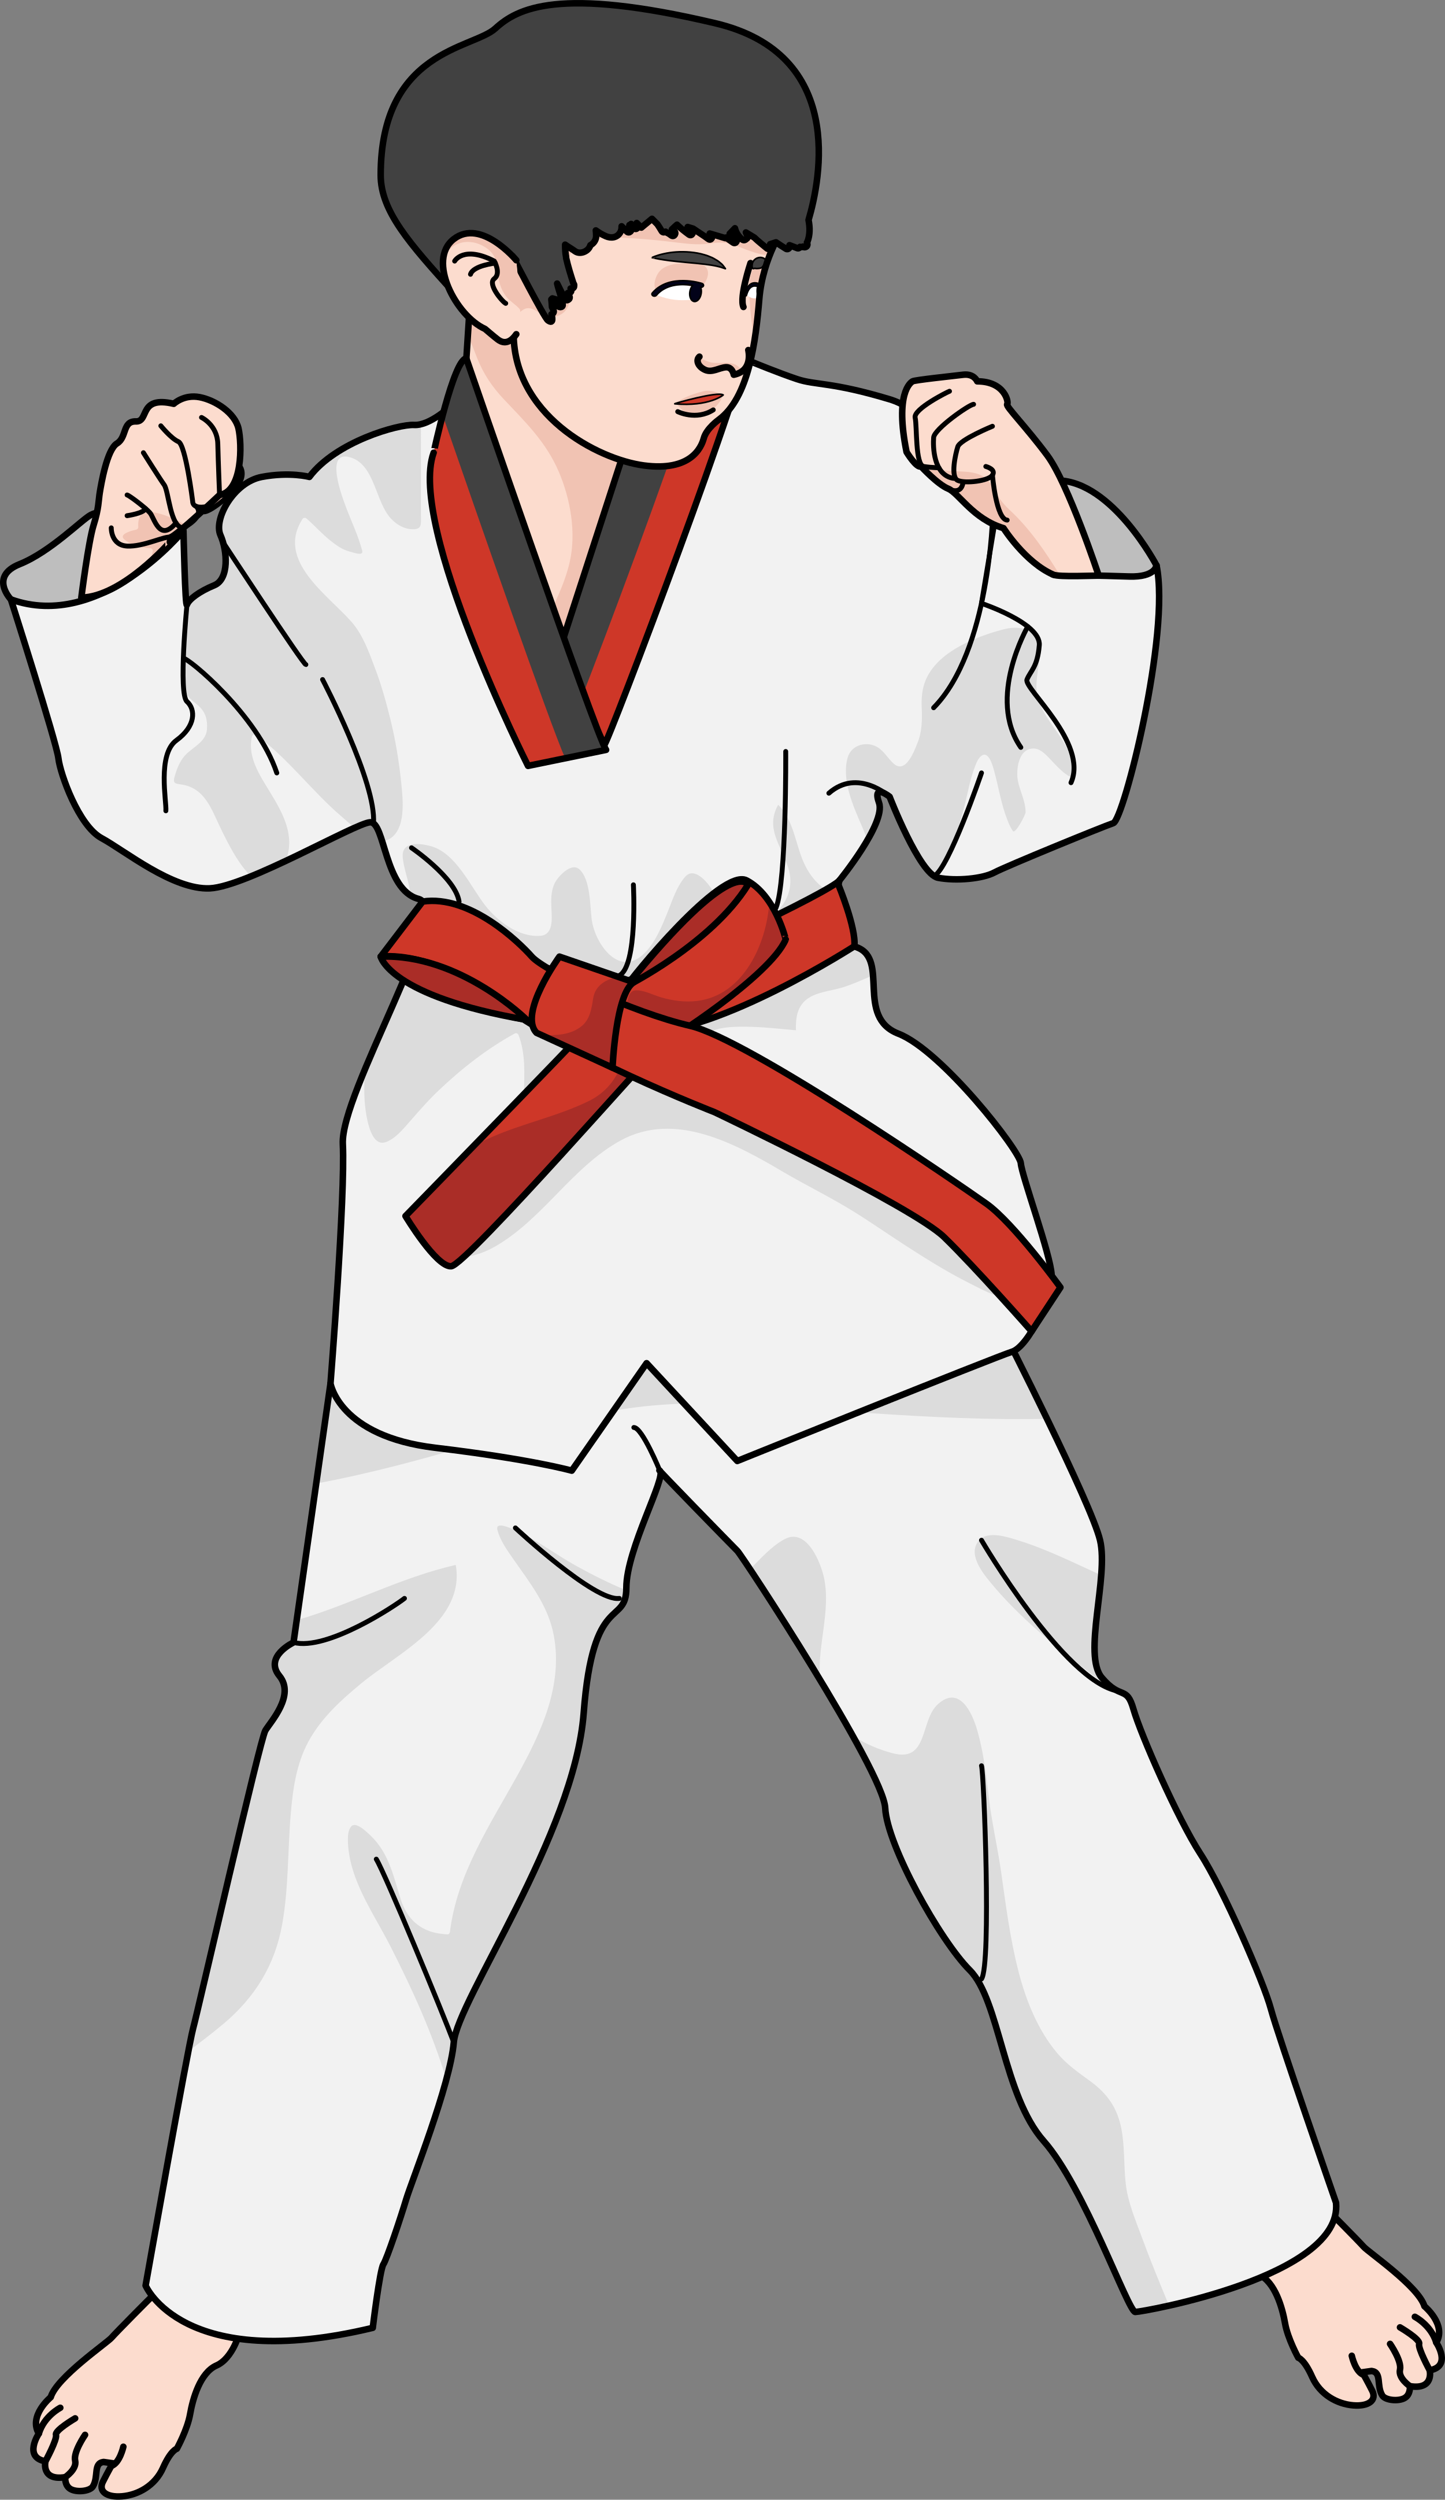 <?xml version="1.0" encoding="utf-8"?>
<!-- Generator: Adobe Illustrator 16.0.0, SVG Export Plug-In . SVG Version: 6.00 Build 0)  -->
<!DOCTYPE svg PUBLIC "-//W3C//DTD SVG 1.1//EN" "http://www.w3.org/Graphics/SVG/1.1/DTD/svg11.dtd">
<svg version="1.1" id="Layer_1" xmlns="http://www.w3.org/2000/svg" xmlns:xlink="http://www.w3.org/1999/xlink" x="0px" y="0px"
	 width="221.685px" height="383.298px" viewBox="0 0 221.685 383.298" enable-background="new 0 0 221.685 383.298"
	 xml:space="preserve">
<rect x="0" y="0" width="221.685" height="383.298" fill="#808080" stroke="none"/>
<g>
	<g>
		<path fill="#FCDCCE" stroke="#000000" stroke-linecap="round" stroke-linejoin="round" stroke-miterlimit="10" d="M23.375,352.082
			c-0.161,0.105-5.564,5.566-6.273,6.377c-0.709,0.811-8.409,6.078-9.321,9.117c0,0-3.445,2.836-1.824,5.572
			c0,0-2.432,3.646,1.013,4.256c0,0-0.709,3.039,3.039,2.432c0,0-0.133,1.277,0.811,1.822c0.945,0.545,2.967,0.355,3.431-0.404
			c0.926-1.52,0.014-3.547,1.635-3.748l1.418,0.201c0,0-0.81,1.418-1.52,2.838c-0.709,1.418,0.507,2.432,2.938,2.229
			c2.432-0.203,5.066-1.621,6.281-4.357c1.216-2.734,2.128-2.938,2.128-2.938s1.621-2.938,2.026-5.268
			c0.405-2.33,1.52-6.383,4.053-7.498c2.533-1.113,3.546-5.064,3.546-5.064S26.911,349.759,23.375,352.082z"/>
		<path fill="#FCDCCE" stroke="#000000" stroke-linecap="round" stroke-linejoin="round" stroke-miterlimit="10" d="M18.925,375.173
			c0,0-0.554,2.529-1.847,2.938"/>
		<path fill="#FCDCCE" stroke="#000000" stroke-linecap="round" stroke-linejoin="round" stroke-miterlimit="10" d="M13.049,373.351
			c0,0-1.824,2.633-1.52,3.951c0.304,1.316-1.52,2.533-1.52,2.533"/>
		<path fill="#FCDCCE" stroke="#000000" stroke-linecap="round" stroke-linejoin="round" stroke-miterlimit="10" d="M11.529,370.818
			c0,0-3.141,1.824-2.938,2.533s-1.621,4.053-1.621,4.053"/>
		<path fill="#FCDCCE" stroke="#000000" stroke-linecap="round" stroke-linejoin="round" stroke-miterlimit="10" d="M9.25,369.197
			c0,0-2.478,1.262-3.292,3.951"/>
	</g>
	<g>
		<path fill="#FCDCCE" stroke="#000000" stroke-linecap="round" stroke-linejoin="round" stroke-miterlimit="10" d="M202.935,338.13
			c0.16,0.105,5.563,5.566,6.273,6.377c0.709,0.811,8.408,6.078,9.32,9.117c0,0,3.443,2.838,1.822,5.572
			c0,0,2.432,3.648-1.012,4.256c0,0,0.709,3.039-3.039,2.432c0,0,0.133,1.279-0.811,1.822c-0.945,0.545-2.967,0.355-3.43-0.404
			c-0.928-1.52-0.016-3.547-1.637-3.748l-1.418,0.201c0,0,0.811,1.42,1.52,2.838s-0.506,2.432-2.938,2.229s-5.066-1.621-6.281-4.357
			c-1.217-2.734-2.129-2.938-2.129-2.938s-1.621-2.938-2.025-5.268c-0.406-2.33-1.52-6.383-4.053-7.498
			c-2.533-1.113-3.547-5.064-3.547-5.064S199.397,335.808,202.935,338.13z"/>
		<path fill="#FCDCCE" stroke="#000000" stroke-linecap="round" stroke-linejoin="round" stroke-miterlimit="10" d="
			M207.384,361.224c0,0,0.555,2.527,1.848,2.936"/>
		<path fill="#FCDCCE" stroke="#000000" stroke-linecap="round" stroke-linejoin="round" stroke-miterlimit="10" d="M213.259,359.4
			c0,0,1.824,2.635,1.521,3.951c-0.305,1.316,1.52,2.533,1.52,2.533"/>
		<path fill="#FCDCCE" stroke="#000000" stroke-linecap="round" stroke-linejoin="round" stroke-miterlimit="10" d="M214.78,356.867
			c0,0,3.141,1.824,2.938,2.533s1.621,4.053,1.621,4.053"/>
		<path fill="#FCDCCE" stroke="#000000" stroke-linecap="round" stroke-linejoin="round" stroke-miterlimit="10" d="M217.06,355.246
			c0,0,2.477,1.262,3.291,3.951"/>
	</g>
	<path fill="#F2F2F2" d="M50.704,212.13l-5.673,39.713c0,0-4.592,2.162-2.161,5.135c2.431,2.971-1.352,7.023-2.163,8.373
		c-0.811,1.352-10.266,42.688-11.076,45.66c-0.811,2.971-7.294,39.443-7.294,39.443s5.673,13.508,34.851,6.484
		c0,0,1.082-8.916,1.621-9.727c0.54-0.811,2.702-7.295,3.513-9.996s6.754-17.561,7.294-24.045
		c0.54-6.484,18.523-31.879,19.933-50.521c1.409-18.641,6.542-13.238,6.542-19.182s6.214-17.02,5.134-17.965
		c-1.081-0.945,11.077,11.48,11.887,12.291s22.423,33.771,22.693,39.445c0.271,5.674,8.375,20.264,12.969,24.855
		c4.592,4.592,5.133,19.182,11.346,26.205c6.213,7.025,12.969,26.207,14.049,26.207s31.881-5.404,30.799-16.75
		c0,0-8.914-25.666-9.996-29.719c-1.08-4.053-7.295-18.371-10.807-23.775c-3.512-5.402-9.186-18.371-10.266-22.152
		c-1.082-3.783-1.893-1.352-4.863-4.863s1.08-15.4-0.271-21.074c-1.35-5.672-14.857-32.148-14.857-32.148
		S82.583,191.597,50.704,212.13z"/>
	<path fill="#DCDCDC" d="M61.083,224.666c11.779-3.031,23.427-7.039,35.502-8.744c12.26-1.73,24.993-0.037,37.274,0.785
		c8.92,0.596,17.846,1.035,26.768,0.848c-3.471-7.16-6.721-13.529-6.721-13.529s-71.324-12.428-103.204,8.105l-2.192,15.348
		C52.725,226.693,56.915,225.738,61.083,224.666z"/>
	<path fill="#DCDCDC" d="M34.338,310.277c4.779-4.033,7.827-8.957,8.945-15.16c1.01-5.611,0.847-11.328,1.322-16.992
		c0.317-3.764,0.864-7.646,2.68-11.02c1.97-3.656,4.989-6.377,8.152-8.994c5.552-4.596,15.974-9.479,14.486-18.15
		c-8.414,1.902-16.187,6.1-24.405,8.473l-0.487,3.41c0,0-4.592,2.162-2.161,5.135c2.431,2.971-1.352,7.023-2.163,8.373
		c-0.811,1.352-10.266,42.688-11.076,45.66c-0.126,0.461-0.389,1.73-0.743,3.545C30.71,313.16,32.553,311.781,34.338,310.277z"/>
	<path fill="#DCDCDC" d="M88.464,240.144c-3.222-1.775-6.15-4.074-9.539-5.561c-0.49-0.215-2.969-1.393-2.616-0.002
		c0.415,1.633,1.509,3.146,2.46,4.508c2.58,3.697,5.354,7.16,6.197,11.717c1.43,7.732-2.02,15.004-5.687,21.598
		c-4.18,7.52-9.19,15.068-10.247,23.801c-0.024,0.203-0.166,0.424-0.405,0.404c-0.38-0.023-0.758-0.063-1.134-0.119
		c-3.064-0.396-5.091-2.336-6.003-5.221c-1.244-3.934-1.88-7.49-5.216-10.346c-0.445-0.381-1.796-1.613-2.417-0.838
		c-0.407,0.508-0.483,1.27-0.485,1.895c-0.008,1.719,0.333,3.441,0.864,5.074c1.309,4.025,3.777,7.67,5.689,11.432
		c3.318,6.525,6.429,13.32,8.549,20.377c0.586-2.182,1.014-4.168,1.141-5.691c0.54-6.484,18.523-31.879,19.933-50.521
		c1.376-18.211,6.305-13.48,6.532-18.793C93.464,242.767,90.919,241.496,88.464,240.144z"/>
	<path fill="#DCDCDC" d="M175.146,342.972c-0.953-2.598-2.115-5.299-2.434-8.066c-0.32-2.777-0.145-5.631-0.656-8.383
		c-0.621-3.338-2.188-5.518-4.9-7.484c-1.777-1.285-3.531-2.529-4.957-4.219c-2.973-3.518-4.781-8.039-5.926-12.451
		c-1.297-4.992-1.943-10.104-2.666-15.201c-0.547-3.848-1.441-7.641-1.898-11.494c-0.418-3.523-0.824-7.119-1.836-10.531
		c-0.773-2.604-2.711-6.758-5.971-3.846c-2.781,2.484-1.426,8.967-6.904,7.547c-2.042-0.529-4.294-1.438-6.203-2.73
		c2.858,5.123,4.93,9.396,5.012,11.127c0.271,5.674,8.375,20.264,12.969,24.855c4.592,4.592,5.133,19.182,11.346,26.205
		c6.213,7.025,12.969,26.207,14.049,26.207c0.264,0,2.289-0.322,5.186-0.969C177.899,350.035,176.452,346.531,175.146,342.972z"/>
	<path fill="#DCDCDC" d="M126.463,242.148c-0.472-2.438-2.671-7.959-6.073-6.152c-2.068,1.098-3.641,2.969-5.332,4.611
		c2.422,3.641,6.714,10.297,10.77,17.004c-0.127-1.387-0.084-2.805,0.055-4.213C126.245,249.726,127.177,245.832,126.463,242.148z"
		/>
	<path fill="#DCDCDC" d="M156.241,236.203c-1.576-0.488-4.617-1.545-5.992-0.057c-1.836,1.988,0.297,4.775,1.607,6.379
		c4.627,5.66,10.58,10.346,16.354,14.781c1.766,1.357,3.559,2.654,5.383,3.889c-0.951-2.439-1.871-0.773-4.557-3.947
		c-2.207-2.609-0.541-9.836-0.09-15.707C164.755,239.64,160.626,237.562,156.241,236.203z"/>
	
		<path fill="none" stroke="#000000" stroke-width="0.75" stroke-linecap="round" stroke-linejoin="round" stroke-miterlimit="10" d="
		M150.575,270.755c0.359,0.811,1.531,30.529,0,32.689"/>
	
		<path fill="none" stroke="#000000" stroke-width="0.75" stroke-linecap="round" stroke-linejoin="round" stroke-miterlimit="10" d="
		M57.728,285.074c1.352,2.162,10.267,23.775,11.888,28.098"/>
	
		<path fill="none" stroke="#000000" stroke-width="0.75" stroke-linecap="round" stroke-linejoin="round" stroke-miterlimit="10" d="
		M97.242,218.884c1.281,0,3.983,6.619,3.983,6.619"/>
	
		<path fill="none" stroke="#000000" stroke-width="0.75" stroke-linecap="round" stroke-linejoin="round" stroke-miterlimit="10" d="
		M150.575,236.173c0,0,12.678,21.688,20.973,23.137"/>
	<path fill="none" stroke="#000000" stroke-linecap="round" stroke-linejoin="round" stroke-miterlimit="10" d="M50.704,212.13
		l-5.673,39.713c0,0-4.592,2.162-2.161,5.135c2.431,2.971-1.352,7.023-2.163,8.373c-0.811,1.352-10.266,42.688-11.076,45.66
		c-0.811,2.971-7.294,39.443-7.294,39.443s5.673,13.508,34.851,6.484c0,0,1.082-8.916,1.621-9.727
		c0.54-0.811,2.702-7.295,3.513-9.996s6.754-17.561,7.294-24.045c0.54-6.484,18.523-31.879,19.933-50.521
		c1.409-18.641,6.542-13.238,6.542-19.182s6.214-17.02,5.134-17.965c-1.081-0.945,11.077,11.48,11.887,12.291
		s22.423,33.771,22.693,39.445c0.271,5.674,8.375,20.264,12.969,24.855c4.592,4.592,5.133,19.182,11.346,26.205
		c6.213,7.025,12.969,26.207,14.049,26.207s31.881-5.404,30.799-16.75c0,0-8.914-25.666-9.996-29.719
		c-1.08-4.053-7.295-18.371-10.807-23.775c-3.512-5.402-9.186-18.371-10.266-22.152c-1.082-3.783-1.893-1.352-4.863-4.863
		s1.08-15.4-0.271-21.074c-1.35-5.672-14.857-32.148-14.857-32.148S82.583,191.597,50.704,212.13z"/>
	<path fill="#F1C3B3" d="M31.26,78.477c-1.347-0.204-1.903-0.572-1.654-2.051s6.552-5.391,7.191-4.908
		c0.256,0.192,0.749,1.365-0.165,2.696C35.25,76.227,32.072,78.6,31.26,78.477z"/>
	
		<path fill="none" stroke="#000000" stroke-width="0.75" stroke-linecap="round" stroke-linejoin="round" stroke-miterlimit="10" d="
		M31.26,78.477c-1.347-0.204-1.903-0.572-1.654-2.051s6.552-5.391,7.191-4.908c0.256,0.192,0.749,1.365-0.165,2.696
		C35.25,76.227,32.072,78.6,31.26,78.477z"/>
	
		<path fill="none" stroke="#000000" stroke-width="0.75" stroke-linecap="round" stroke-linejoin="round" stroke-miterlimit="10" d="
		M62.051,245.089c-1.351,1.08-11.887,8.105-17.021,6.754"/>
	
		<path fill="none" stroke="#000000" stroke-width="0.75" stroke-linecap="round" stroke-linejoin="round" stroke-miterlimit="10" d="
		M79.071,234.283c0,0,12.157,11.346,15.939,10.807"/>
	<path fill="#BEBEBE" d="M177.429,86.701c0,0-6.771-12.896-15.146-13.032c-8.375-0.135-10.027,6.079-10.027,6.079l8.945,11.617
		h14.725L177.429,86.701z"/>
	<path fill="none" stroke="#000000" stroke-linecap="round" stroke-linejoin="round" stroke-miterlimit="10" d="M177.429,86.701
		c0,0-6.771-12.896-15.146-13.032c-8.375-0.135-10.027,6.079-10.027,6.079l8.945,11.617h14.725L177.429,86.701z"/>
	<path fill="#BEBEBE" d="M1.668,91.906c0,0-3.377-3.512,1.351-5.403c4.729-1.891,9.591-6.889,10.941-7.564
		c1.352-0.676,6.35-1.756,9.726,0C27.065,80.694,27,82.645,27,82.645L16.797,93.797l-9.726,1.621L1.668,91.906z"/>
	<path fill="none" stroke="#000000" stroke-linecap="round" stroke-linejoin="round" stroke-miterlimit="10" d="M1.668,91.906
		c0,0-3.377-3.512,1.351-5.403c4.729-1.891,9.591-6.889,10.941-7.564c1.352-0.676,6.35-1.756,9.726,0
		C27.065,80.694,27,82.645,27,82.645L16.797,93.797l-9.726,1.621L1.668,91.906z"/>
	<path fill="#F2F2F2" d="M69.203,62.205c0,0-3.234,3.089-5.666,2.954c-2.432-0.135-12.023,2.567-16.075,7.97
		c0,0-2.972-0.811-7.295,0c-4.323,0.811-7.43,6.484-6.349,8.916c1.081,2.432,1.352,6.754-0.945,7.7
		c-2.297,0.945-3.917,2.161-4.187,2.972c-0.271,0.811-0.541-11.347-0.541-11.347S15.447,96.904,1.668,91.906
		c0,0,7.024,22.001,7.294,24.374c0.271,2.373,3.107,10.343,6.619,12.234c3.513,1.891,10.942,7.97,16.615,7.7
		c5.673-0.271,22.286-9.996,24.584-10.131s2.163,10.401,7.431,11.752c5.268,1.351-12.022,29.805-11.617,37.597
		c0.405,7.792-1.891,36.7-1.891,36.7s1.314,8.104,16.057,9.859c14.742,1.758,20.956,3.514,20.956,3.514l11.482-16.48l13.914,14.994
		c0,0,39.58-15.941,42.145-16.75c2.566-0.811,6.215-8.646,6.08-11.754c-0.137-3.105-4.594-15.263-4.729-17.154
		c-0.135-1.892-12.158-17.291-18.775-19.857c-6.619-2.567-1.352-11.347-6.351-13.238c-4.997-1.892-2.701-10.267-2.701-10.267
		s7.159-8.78,6.079-11.887s1.621-0.945,1.621-0.945s4.592,11.887,7.43,12.427c2.836,0.541,6.889,0.135,8.645-0.811
		s16.615-7.024,18.236-7.564s8.799-29.112,6.637-39.516c0,0-0.152,1.828-4.205,1.693s-11.211-0.271-11.617-0.271
		c-0.404,0-8.916-8.375-8.916-8.375s-7.295-15.845-16.209-18.526c-8.916-2.682-11.348-2.142-14.184-3.087
		c-2.838-0.945-6.764-2.566-6.764-2.566S76.085,54.523,69.203,62.205z"/>
	<path fill="#DCDCDC" d="M27.879,101.867c0.029,1.452,0.02,3.535,0.913,4.786c0.468,0.655,1.094,1.05,1.676,1.584
		c1.088,0.999,1.381,2.128,1.284,3.579c-0.122,1.811-1.93,2.643-3.084,3.725c-0.982,0.92-1.49,2.189-1.862,3.469
		c-0.29,0.994-0.082,1.14,0.843,1.253c2.549,0.311,3.866,1.933,4.951,4.086c0.884,1.753,3.29,7.627,5.931,10.015
		c1.685-0.685,3.496-1.5,5.306-2.352c1.433-3.755-0.247-7.014-2.402-10.537c-1.55-2.535-3.528-5.434-2.778-8.551
		c0.058-0.238,0.385-0.395,0.595-0.242c4.866,3.511,8.564,8.604,13.127,12.499c0.491,0.418,1.215,1.084,2.042,1.741
		c1.127-0.5,1.962-0.816,2.36-0.84c0.794-0.047,1.297,1.179,1.833,2.859c0.373-0.002,0.731-0.073,1.059-0.255
		c2.66-1.471,2.146-6.029,1.892-8.547c-0.332-3.292-0.878-6.622-1.671-9.834c-0.642-2.602-1.359-5.195-2.307-7.704
		c-0.928-2.459-1.885-5.229-3.646-7.234c-3.677-4.188-11.63-9.395-7.543-15.77c0.148-0.231,0.435-0.256,0.636-0.082
		c1.252,1.08,2.348,2.341,3.643,3.372c0.852,0.678,1.835,1.404,2.915,1.672c0.647,0.161,2.21,0.784,1.97-0.133
		c-0.587-2.233-1.605-4.354-2.423-6.508c-0.494-1.303-3.624-9.27,0.792-7.729c3.599,1.255,3.673,6.785,6.039,9.317
		c0.896,0.959,2.04,1.641,3.392,1.648c1.388,0.006,1.217-0.802,1.217-1.991V65.044c-0.354,0.087-0.705,0.134-1.04,0.115
		c-2.432-0.135-12.023,2.567-16.075,7.97c0,0-2.972-0.811-7.295,0c-4.323,0.811-7.43,6.484-6.349,8.916
		c1.081,2.432,1.352,6.754-0.945,7.7c-2.111,0.87-3.638,1.963-4.082,2.764C28.517,95.618,27.817,98.72,27.879,101.867z"/>
	<path fill="#F2F2F2" d="M44.992,131.462c3.257-1.557,6.404-3.15,8.667-4.196c-0.073-0.057-0.145-0.114-0.214-0.167
		c-2.895-2.268-5.498-4.89-8.08-7.5c-1.941-1.961-3.835-4.144-6.034-5.843c-0.32,2.791,1.679,5.454,3.055,7.723
		c1.701,2.804,3.86,6.398,2.668,9.811C45.036,131.344,45.014,131.405,44.992,131.462z"/>
	<path fill="#DCDCDC" d="M62.753,135.851c0.104,0.507,0.152,0.966,0.173,1.407c0.39,0.254,0.813,0.455,1.285,0.576
		c3.688,0.946-3.672,15.164-8.286,26.287c-0.03,1.2-0.054,2.4-0.034,3.601c0.028,1.768,0.566,8.438,3.331,7.393
		c1.406-0.532,2.508-1.845,3.471-2.947c1.483-1.697,2.943-3.387,4.581-4.942c3.543-3.367,7.396-6.39,11.687-8.75
		c0.245-0.135,0.501-0.004,0.595,0.242c1.102,2.886,0.882,5.914,0.833,8.941c1.271-0.217,2.386-0.303,3.353-1.42
		c0.193-0.224,0.62-0.111,0.677,0.179c0.865,4.365-3.34,8.655-5.875,11.697c-3.478,4.174-8.466,9.045-9.059,14.758
		c2.353,0.037,4.6-0.643,6.636-1.834c7.272-4.254,11.736-12.154,19.123-16.177c8.317-4.531,17.527,0.486,24.803,4.771
		c3.575,2.105,7.366,3.942,10.882,6.12c2.586,1.602,5.084,3.344,7.637,4.998c3.234,2.094,6.512,4.168,9.957,5.904
		c2.354,1.186,5.965,3.26,8.748,2.592c3.859-0.928-0.551-4.42-2.006-5.49c-2.561-1.883-5.305-3.494-8.074-5.043
		c-4.385-2.453-8.254-5.838-12.529-8.5c-4.979-3.102-9.741-6.505-14.752-9.545c-3.369-2.044-8.541-2.686-11.026-5.963
		c-1.083-1.429-2.872-4.153-1.035-5.766c1.705-1.498,4.449-1.527,6.589-1.508c2.569,0.023,5.114,0.316,7.669,0.545
		c-0.049-1.749,0.141-3.544,1.604-4.704c1.477-1.169,3.682-1.31,5.426-1.828c1.605-0.478,3.194-1.226,4.801-1.894
		c-0.16-1.931-0.6-3.584-2.456-4.286c-3.24-1.227-3.413-5.177-3.136-7.805c-2.288-1.198-3.901-2.674-5.021-5.162
		c-1.333-2.966-1.55-6.538-3.943-8.895c-1.996,3.594,0.382,6.088,1.522,9.576c0.839,2.567,0.15,4.95-1.758,6.872
		c-1.841,1.853-4.904,3.77-7.565,2.465c-0.914-0.447-1.728-0.961-1.917-2.022c-0.169-0.948,0.387-1.906,0.079-2.857
		c-0.419-1.294-2.994-4.822-4.592-3.032c-1.292,1.448-1.939,3.48-2.646,5.246c-0.918,2.296-2.04,5.117-3.94,6.792
		c-3.771,3.325-7.306-1.866-7.786-5.432c-0.282-2.097-0.168-6.169-1.897-7.717c-1.247-1.115-3.307,1.121-3.802,2.169
		c-0.585,1.237-0.542,2.613-0.48,3.949c0.066,1.415,0.321,3.925-1.692,4.082c-3.312,0.258-6.588-2.228-8.493-4.689
		c-2.248-2.903-4.486-8.02-8.331-9.063c-1.74-0.472-4.554-0.784-4.295,1.781C61.94,132.999,62.454,134.404,62.753,135.851z"/>
	<path fill="#DCDCDC" d="M137.104,117.094c-0.859-0.764-1.436-1.864-2.423-2.487c-1.641-1.034-4.07-0.456-4.638,1.567
		c-0.953,3.392,0.814,7.354,2.154,10.431c0.293,0.676,0.582,1.426,0.89,2.202c1.27-2.188,2.216-4.421,1.772-5.697
		c-1.08-3.107,1.621-0.945,1.621-0.945s4.301,11.132,7.15,12.339c2.139-3.483,3.51-7.573,4.443-11.361
		c0.457-1.86,0.795-3.786,1.494-5.577c0.242-0.62,0.48-1.301,1.043-1.702c1.064-0.754,1.695,1.593,1.852,2.141
		c0.713,2.546,1.104,5.21,2.07,7.682c0.234,0.599,0.486,1.225,0.869,1.749c0.361,0.496,1.947-2.5,1.943-2.911
		c-0.012-1.702-0.869-3.16-1.184-4.798c-0.334-1.748,0.113-5.155,2.59-4.941c0.941,0.081,1.773,1,2.377,1.632
		c1.059,1.107,2.098,2.332,3.529,2.924c-0.055-1.533-0.236-3.102-0.904-4.496c-1.48-3.092-4.629-5.709-4.744-9.354
		c-0.064-2.039,0.652-4.097,0.439-6.121c-0.297-2.802-2.854-3.508-5.242-2.926c-3.406,0.83-7.979,2.59-10.447,5.229
		c-1.93,2.064-2.471,4.066-2.352,6.814c0.08,1.844,0.057,3.725-0.66,5.461C140.267,115.12,138.964,118.745,137.104,117.094z"/>
	<path fill="none" stroke="#000000" stroke-linecap="round" stroke-linejoin="round" stroke-miterlimit="10" d="M69.203,62.205
		c0,0-3.234,3.089-5.666,2.954c-2.432-0.135-12.023,2.567-16.075,7.97c0,0-2.972-0.811-7.295,0c-4.323,0.811-7.43,6.484-6.349,8.916
		c1.081,2.432,1.352,6.754-0.945,7.7c-2.297,0.945-3.917,2.161-4.187,2.972c-0.271,0.811-0.541-11.347-0.541-11.347
		S15.447,96.904,1.668,91.906c0,0,7.024,22.001,7.294,24.374c0.271,2.373,3.107,10.343,6.619,12.234
		c3.513,1.891,10.942,7.97,16.615,7.7c5.673-0.271,22.286-9.996,24.584-10.131s2.163,10.401,7.431,11.752
		c5.268,1.351-12.022,29.805-11.617,37.597c0.405,7.792-1.891,36.7-1.891,36.7s1.314,8.104,16.057,9.859
		c14.742,1.758,20.956,3.514,20.956,3.514l11.482-16.48l13.914,14.994c0,0,39.58-15.941,42.145-16.75
		c2.566-0.811,6.215-8.646,6.08-11.754c-0.137-3.105-4.594-15.263-4.729-17.154c-0.135-1.892-12.158-17.291-18.775-19.857
		c-6.619-2.567-1.352-11.347-6.351-13.238c-4.997-1.892-2.701-10.267-2.701-10.267s7.159-8.78,6.079-11.887s1.621-0.945,1.621-0.945
		s4.592,11.887,7.43,12.427c2.836,0.541,6.889,0.135,8.645-0.811s16.615-7.024,18.236-7.564s8.799-29.112,6.637-39.516
		c0,0-0.152,1.828-4.205,1.693s-11.211-0.271-11.617-0.271c-0.404,0-8.916-8.375-8.916-8.375s-7.295-15.845-16.209-18.526
		c-8.916-2.682-11.348-2.142-14.184-3.087c-2.838-0.945-6.764-2.566-6.764-2.566S76.085,54.523,69.203,62.205z"/>
	<path fill="#FCDCCE" d="M72.009,47.831l-0.638,9.899l5.402,25.666c0,0,9.861,18.642,10.537,18.642
		c0.676,0,14.455-33.501,14.455-33.501L81.637,48.679L72.009,47.831z"/>
	<path fill="#F1C3B3" d="M81.637,48.679l-9.628-0.848l-0.234,3.639c0.545,1.083,0.956,2.236,1.405,3.38
		c0.96,2.44,2.307,4.454,4.11,6.362c3.318,3.512,6.469,6.551,8.415,11.071c1.816,4.22,2.741,9.437,1.68,13.977
		c-0.792,3.39-2.405,6.457-3.866,9.588c1.902,3.409,3.532,6.188,3.792,6.188c0.676,0,14.455-33.501,14.455-33.501L81.637,48.679z"/>
	<path fill="none" stroke="#000000" stroke-linecap="round" stroke-linejoin="round" stroke-miterlimit="10" d="M89.354,97.929
		c4.002-8.945,12.412-29.393,12.412-29.393L81.637,48.679l-9.628-0.848l-0.638,9.899l5.402,25.666c0,0,9.861,18.642,10.537,18.642
		C87.458,102.038,88.233,100.434,89.354,97.929"/>
	<path fill="#414141" d="M114.724,52.327L96.209,67.798L85.826,99.741c0,0,1.709,3.594,3.426,7.199
		c-0.09,0.23-0.18,0.463-0.267,0.683c1.681,3.531,3.389,7.113,3.523,7.382c0.248,0.496,19.293-49.768,21.77-60.098
		C114.652,53.5,114.821,52.59,114.724,52.327z"/>
	<path fill="#CE3728" d="M114.518,53.137l-8.12,6.786c-4.251,12.977-13.198,36.934-17.412,47.7c1.681,3.531,3.389,7.113,3.523,7.382
		C92.778,115.545,115.438,55.632,114.518,53.137z"/>
	<path fill="none" stroke="#000000" stroke-linecap="round" stroke-linejoin="round" stroke-miterlimit="10" d="M96.209,67.798
		L85.826,99.741c0,0,6.619,13.913,6.889,14.454c0.269,0.541,22.93-59.373,22.009-61.868L96.209,67.798z"/>
	<path fill="#CE3728" d="M71.539,54.961c0,0,19.774,57.429,21.445,60.02l-11.975,2.456c0,0-18.522-36.83-14.483-48.017
		C66.526,69.42,69.589,55.098,71.539,54.961z"/>
	<path fill="#414141" d="M86.706,116.268l6.278-1.287c-1.671-2.591-21.445-60.02-21.445-60.02c-1.104,0.078-2.563,4.701-3.625,8.699
		C72.918,78.113,84.374,111.04,86.706,116.268z"/>
	
		<path fill="none" stroke="#000000" stroke-width="0.75" stroke-linecap="round" stroke-linejoin="round" stroke-miterlimit="10" d="
		M49.488,104.199c0,0,8.32,15.882,7.808,22.057"/>
	
		<path fill="none" stroke="#000000" stroke-width="0.75" stroke-linecap="round" stroke-linejoin="round" stroke-miterlimit="10" d="
		M34.207,83.13c0,0,12.31,18.772,12.715,18.772"/>
	
		<path fill="none" stroke="#000000" stroke-width="0.75" stroke-linecap="round" stroke-linejoin="round" stroke-miterlimit="10" d="
		M28.686,92.716c0,0-1.351,13.644,0,14.859c1.351,1.215,1.351,3.782-1.621,5.943c-2.973,2.162-1.487,9.456-1.621,10.807"/>
	
		<path fill="none" stroke="#000000" stroke-width="0.75" stroke-linecap="round" stroke-linejoin="round" stroke-miterlimit="10" d="
		M28.127,100.946c0.693-0.125,11.365,8.656,14.337,17.571"/>
	
		<path fill="none" stroke="#000000" stroke-width="0.75" stroke-linecap="round" stroke-linejoin="round" stroke-miterlimit="10" d="
		M120.541,115.228c0,0,0.136,19.905-1.485,23.958"/>
	
		<path fill="none" stroke="#000000" stroke-width="0.75" stroke-linecap="round" stroke-linejoin="round" stroke-miterlimit="10" d="
		M136.481,122.165c0,0-4.863-4.458-9.32-0.541"/>
	
		<path fill="none" stroke="#000000" stroke-width="0.75" stroke-linecap="round" stroke-linejoin="round" stroke-miterlimit="10" d="
		M152.286,78.914c0,0-0.406,20.827-9.051,29.607"/>
	
		<path fill="none" stroke="#000000" stroke-width="0.75" stroke-linecap="round" stroke-linejoin="round" stroke-miterlimit="10" d="
		M152.69,79.749l-2.115,12.768c0,0,9.141,3.037,8.869,6.414c-0.27,3.377-1.35,3.917-1.891,5.269
		c-0.541,1.351,9.457,9.745,6.754,15.814"/>
	
		<path fill="none" stroke="#000000" stroke-width="0.75" stroke-linecap="round" stroke-linejoin="round" stroke-miterlimit="10" d="
		M157.673,96.076c0,0-6.334,10.959-1.064,18.523"/>
	
		<path fill="none" stroke="#000000" stroke-width="0.75" stroke-linecap="round" stroke-linejoin="round" stroke-miterlimit="10" d="
		M150.575,118.517c0,0-5.045,14.733-7.273,15.81"/>
	
		<path fill="none" stroke="#000000" stroke-width="0.75" stroke-linecap="round" stroke-linejoin="round" stroke-miterlimit="10" d="
		M63.132,129.999c0,0,6.754,4.593,7.294,8.24"/>
	
		<path fill="none" stroke="#000000" stroke-width="0.75" stroke-linecap="round" stroke-linejoin="round" stroke-miterlimit="10" d="
		M97.173,135.672c0,0,0.674,12.427-2.163,13.914"/>
	<path fill="none" stroke="#000000" stroke-linecap="round" stroke-linejoin="round" stroke-miterlimit="10" d="M83.934,147.695"/>
	<path fill="#FCDCCE" d="M168.56,88.265c0,0-4.656-14.089-7.898-18.445s-6.416-7.543-6.146-7.824
		c0.27-0.281-0.338-3.523-4.594-3.523c0,0-0.471-1.216-2.16-1.013s-7.465,0.811-7.768,1.013c-0.305,0.203-2.736,1.824-0.912,10.84
		c0,0,1.52,2.504,2.229,2.214c0,0,2.533,2.746,4.154,3.407s3.813,4.656,8.49,6.052c0,0,3.34,5.28,7.652,7.137
		C162.487,88.502,167.954,88.25,168.56,88.265z"/>
	<path fill="#F1C3B3" d="M154.94,78.239c-1.291-1.199-1.951-2.235-2.762-3.736c-1.205-2.23-3.527-2.159-5.768-2.249
		c-2.707-0.109-5.031-0.891-7.035-2.484c0.479,0.707,1.418,1.968,1.934,1.758c0,0,2.533,2.746,4.154,3.407s3.813,4.656,8.49,6.052
		c0,0,3.34,5.28,7.652,7.137c0.18,0.078,0.559,0.127,1.041,0.16C160.419,84.611,157.989,81.072,154.94,78.239z"/>
	
		<path fill="none" stroke="#000000" stroke-width="0.75" stroke-linecap="round" stroke-linejoin="round" stroke-miterlimit="10" d="
		M152.255,65.362c0,0-4.959,2.03-5.316,3.141c-0.355,1.111-1.16,4.655,0,5.164c1.16,0.509,4.713,0.104,5.316-0.808
		c0.605-0.912-1.016-1.332-1.016-1.332"/>
	
		<path fill="none" stroke="#000000" stroke-width="0.75" stroke-linecap="round" stroke-linejoin="round" stroke-miterlimit="10" d="
		M149.362,61.996c-0.656,0.023-6.025,3.771-6.127,5.089c-0.102,1.317-0.09,5.779,3.064,6.266"/>
	
		<path fill="none" stroke="#000000" stroke-width="0.75" stroke-linecap="round" stroke-linejoin="round" stroke-miterlimit="10" d="
		M145.667,59.993c-0.305,0.101-5.572,2.735-5.27,4.052c0.305,1.317,0,7.265,1.318,7.482c1.316,0.217,2.299,0.15,2.348,0.237"/>
	
		<path fill="none" stroke="#000000" stroke-width="0.75" stroke-linecap="round" stroke-linejoin="round" stroke-miterlimit="10" d="
		M145.464,74.934c0,0,2.006,1.171,2.297-1.044"/>
	
		<path fill="none" stroke="#000000" stroke-width="0.75" stroke-linecap="round" stroke-linejoin="round" stroke-miterlimit="10" d="
		M152.255,72.859c0,0,0.572,6.788,2.26,6.89"/>
	<path fill="#FCDCCE" d="M120.406,34.631c0,0-3.378,4.728-3.918,11.211s-1.62,15.13-6.213,18.507c0,0-1.892,1.351-2.297,2.836
		c-0.405,1.486-2.025,5.133-9.185,4.188c-7.16-0.945-20.263-7.835-19.993-20.667c0.271-12.833-1.216-11.752-1.216-11.752
		s0-6.619,0-6.889s11.347-8.375,11.347-8.375l22.425-1.081l12.021,6.349L120.406,34.631z"/>
	<path fill="#F1C3B3" d="M78.833,47.405c0.001,0.554-0.002,1.15-0.009,1.777c0.329-0.701,0.791-1.313,1.509-1.729
		c1.479-0.854,2.783,1.318,4.183,1.199c4.19-0.357,2.88-5.154,2.729-7.796c-0.099-1.734,0.5-2.904,2.07-3.678
		c1.729-0.853,3.992-0.801,5.864-0.729c2.971,0.113,5.902,0.392,8.852,0.762c1.85,0.232,3.419,0.372,5.267,0.08
		c1.1-0.174,2.075-0.145,3.142,0.214c1.445,0.487,3.754,1.612,5.641,1.649c1.096-2.792,2.325-4.523,2.325-4.523l2.972-5.673
		l-12.021-6.349l-22.425,1.081c0,0-11.347,8.105-11.347,8.375v6.206C79.013,40.695,79.026,44.102,78.833,47.405z"/>
	<path fill="#F1C3B3" d="M112.834,55.92c-0.798-0.377-1.585-0.276-2.438-0.265c-0.601,0.008-1.258-0.001-1.824-0.234
		c-0.37-0.152-0.712-0.318-1.088-0.396c-0.755,1.644,2.349,1.217,3.273,1.322c0.698,0.079,2.208,0.985,2.85,0.537
		C113.976,56.625,112.974,55.985,112.834,55.92z"/>
	<path fill="#F1C3B3" d="M108.54,41.392c-0.294-0.823-1.292-1.036-2.065-1.104c-0.422-0.037-0.842-0.046-1.264-0.046
		c-0.064,0.09-0.165,0.154-0.312,0.15c-1.194-0.033-2.882,0.247-3.716,1.211c-0.732,0.845-1.403,3.047,0.289,3.292
		c1.499,0.216,4.021,0.658,5.384-0.182C107.757,44.157,108.947,42.533,108.54,41.392z"/>
	<path fill="#F1C3B3" d="M115.749,40.828c-0.006,0.056-0.025,0.114-0.064,0.173c-1.014,1.509-0.725,3.708-0.645,5.455
		c0.087,1.877,0.354,3.728,0.74,5.563c0.336-2.12,0.547-4.245,0.708-6.177c0.155-1.866,0.553-3.568,1.03-5.071
		C116.97,40.608,116.378,40.6,115.749,40.828z"/>
	<path fill="none" stroke="#000000" stroke-linecap="round" stroke-linejoin="round" stroke-miterlimit="10" d="M115.138,40.342
		c0,0-1.756,5.25-1.08,6.726"/>
	<path fill="none" stroke="#000000" stroke-linecap="round" stroke-linejoin="round" stroke-miterlimit="10" d="M114.8,53.678
		c0,0,0.811,3.174-2.229,3.782c0,0-0.203-1.215-1.216-1.148c-1.013,0.067-2.093,0.878-3.175,0.405
		c-1.08-0.473-1.485-1.485-0.877-2.026"/>
	<path fill="#F1C3B3" d="M103.521,61.917c0,0,1.227-1.15,4.405-1.925c1.362-0.333,3.034,0.574,3.034,0.574
		c-0.038,0.032-0.842,2.695-3.939,3.09C104.759,63.945,104.323,61.989,103.521,61.917z"/>
	<path fill="#CE3728" d="M103.521,61.917c-0.201-0.018,6.637-1.958,7.438-1.351C110.959,60.567,108.789,62.39,103.521,61.917z"/>
	
		<path fill="none" stroke="#000000" stroke-width="0.25" stroke-linecap="round" stroke-linejoin="round" stroke-miterlimit="10" d="
		M103.521,61.917c-0.201-0.018,6.637-1.958,7.438-1.351C110.959,60.567,108.789,62.39,103.521,61.917z"/>
	<g>
		<path fill="#FFFFFF" d="M100.236,44.988c2.921-2.601,7.318-0.547,7.318-0.547l-0.215,1.233
			C107.339,45.674,103.909,46.828,100.236,44.988"/>
		
			<path fill="#020219" stroke="#000000" stroke-width="0.25" stroke-linecap="round" stroke-linejoin="round" stroke-miterlimit="10" d="
			M107.693,43.468c-0.051-0.017-4.998-1.606-7.605,1.455c-0.118,0.138-0.076,0.328,0.091,0.424c0.053,0.03,0.113,0.048,0.173,0.053
			c0.13,0.011,0.263-0.034,0.343-0.128c1.579-1.852,4.126-1.754,5.59-1.504c-0.225,0.233-0.398,0.597-0.453,1.021
			c-0.097,0.755,0.216,1.4,0.698,1.441c0.483,0.042,0.948-0.536,1.045-1.292c0.043-0.337,0.003-0.647-0.095-0.896
			c0.171,0.029,0.349-0.04,0.418-0.179C107.974,43.708,107.882,43.53,107.693,43.468z"/>
	</g>
	<g>
		<path fill="#FFFFFF" d="M114.358,45.033c0.791-2.135,2.338-0.612,2.338-0.612l0.003,0.984
			C116.699,45.405,115.657,46.403,114.358,45.033"/>
		
			<path fill="#020219" stroke="#000000" stroke-width="0.25" stroke-linecap="round" stroke-linejoin="round" stroke-miterlimit="10" d="
			M116.683,43.645c-0.018-0.013-1.714-1.154-2.377,1.34c-0.03,0.112-0.005,0.262,0.055,0.333c0.02,0.023,0.04,0.036,0.059,0.039
			c0.043,0.005,0.084-0.034,0.104-0.111c0.402-1.508,1.232-1.492,1.723-1.329c-0.059,0.19-0.094,0.483-0.086,0.821
			c0.013,0.602,0.152,1.105,0.313,1.127c0.158,0.021,0.275-0.449,0.261-1.05c-0.006-0.268-0.038-0.514-0.084-0.709
			c0.058,0.019,0.11-0.041,0.124-0.152C116.788,43.829,116.748,43.69,116.683,43.645z"/>
	</g>
	
		<path fill="#414141" stroke="#000000" stroke-width="0.25" stroke-linecap="round" stroke-linejoin="round" stroke-miterlimit="10" d="
		M100.021,39.494c0,0,0.699-0.344,1.796-0.578c1.094-0.258,2.585-0.392,4.084-0.254c0.747,0.069,1.497,0.198,2.185,0.41
		c0.345,0.088,0.673,0.228,0.978,0.354c0.307,0.114,0.583,0.295,0.833,0.439c0.256,0.13,0.464,0.323,0.646,0.473
		c0.188,0.141,0.33,0.295,0.433,0.437c0.213,0.271,0.312,0.428,0.312,0.428s-0.194-0.058-0.495-0.163
		c-0.143-0.062-0.33-0.108-0.544-0.156c-0.214-0.046-0.435-0.118-0.7-0.155c-0.263-0.038-0.528-0.103-0.83-0.131
		c-0.297-0.038-0.6-0.092-0.928-0.118c-0.644-0.08-1.339-0.142-2.038-0.203c-0.698-0.071-1.404-0.127-2.069-0.202
		c-0.666-0.066-1.292-0.146-1.833-0.231C100.769,39.69,100.021,39.493,100.021,39.494z"/>
	
		<path fill="#414141" stroke="#000000" stroke-width="0.25" stroke-linecap="round" stroke-linejoin="round" stroke-miterlimit="10" d="
		M115.524,41.202c0,0-0.047-0.059-0.104-0.153c-0.051-0.083-0.052-0.315-0.022-0.48c0.014-0.177,0.074-0.368,0.191-0.534
		c0.104-0.177,0.29-0.314,0.483-0.427c0.097-0.054,0.224-0.083,0.337-0.106c0.115-0.021,0.227-0.042,0.344-0.024
		c0.236,0.043,0.446,0.104,0.586,0.238c0.291,0.265,0.33,0.56,0.33,0.56s-0.178,0.146-0.444,0.363
		c-0.046,0.028-0.089,0.107-0.125,0.145c-0.038,0.045-0.071,0.084-0.103,0.11c-0.032,0.026-0.064,0.082-0.098,0.102
		c-0.031,0.035-0.068,0.029-0.107,0.063c-0.08,0.053-0.184,0.055-0.299,0.087c-0.122,0.015-0.252,0.028-0.397,0.029
		c-0.136,0.008-0.239-0.048-0.374-0.021C115.604,41.188,115.524,41.202,115.524,41.202z"/>
	<path fill="none" stroke="#000000" stroke-linecap="round" stroke-linejoin="round" stroke-miterlimit="10" d="M168.56,88.265
		c0,0-4.656-14.089-7.898-18.445s-6.416-7.543-6.146-7.824c0.27-0.281-0.338-3.523-4.594-3.523c0,0-0.471-1.216-2.16-1.013
		s-7.465,0.811-7.768,1.013c-0.305,0.203-2.736,1.824-0.912,10.84c0,0,1.52,2.504,2.229,2.214c0,0,2.533,2.746,4.154,3.407
		s3.813,4.656,8.49,6.052c0,0,3.34,5.28,7.652,7.137C162.487,88.502,167.954,88.25,168.56,88.265z"/>
	<path fill="#FCDCCE" d="M12.476,91.635c0,0,1.08-8.578,1.89-11.144s0.744-3.782,0.947-4.998s1.081-6.552,2.634-7.497
		c1.553-0.945,0.81-3.444,2.903-3.377c2.094,0.067,0.338-3.985,5.81-2.702c0,0,1.553-1.486,3.984-1.013
		c2.431,0.473,5.403,2.431,5.944,4.795c0.54,2.364,0.674,9.659-2.905,10.199c0,0-6.484,6.146-7.497,6.484l-0.134,0.748
		C26.052,83.13,18.757,91.5,12.476,91.635z"/>
	<path fill="#F1C3B3" d="M21.215,80.814c0.014,0.172-0.133,0.354-0.297,0.391c-0.172,0.039-2.935,0.599-1.822,1.526
		c0.434,0.362,0.938,0.653,1.474,0.838c0.812,0.28,1.606,0.455,2.469,0.487c0.264,0.01,0.461,0.251,0.391,0.513
		c-0.143,0.538-0.306,1.082-0.473,1.626c1.873-1.665,3.095-3.066,3.095-3.066l0.134-0.748c0.342-0.114,1.309-0.892,2.436-1.868
		C26.01,79.193,20.896,76.648,21.215,80.814z"/>
	
		<path fill="none" stroke="#000000" stroke-width="0.75" stroke-linecap="round" stroke-linejoin="round" stroke-miterlimit="10" d="
		M30.915,64.011c0,0,2.431,1.148,2.498,4.053c0.068,2.904,0.271,7.834,0.271,7.834"/>
	
		<path fill="none" stroke="#000000" stroke-width="0.75" stroke-linecap="round" stroke-linejoin="round" stroke-miterlimit="10" d="
		M24.675,65.294c0,0,1.585,1.958,2.697,2.431c1.111,0.473,2.182,9.118,2.182,9.118c0,0.878,0.962,1.087,2.245,0.813"/>
	
		<path fill="none" stroke="#000000" stroke-width="0.75" stroke-linecap="round" stroke-linejoin="round" stroke-miterlimit="10" d="
		M21.999,69.415c0,0,2.463,3.917,3.19,4.931s0.895,6.569,2.938,6.594c0,0,3.415-1.683,1.987-3.294"/>
	
		<path fill="none" stroke="#000000" stroke-width="0.75" stroke-linecap="round" stroke-linejoin="round" stroke-miterlimit="10" d="
		M19.5,75.898c0.337,0.068,2.816,1.947,3.501,2.729c0.686,0.783,1.445,4.599,3.999,1.559"/>
	
		<path fill="none" stroke="#000000" stroke-width="0.75" stroke-linecap="round" stroke-linejoin="round" stroke-miterlimit="10" d="
		M19.5,79.073c0,0,2.557-0.352,2.832-1.088"/>
	
		<path fill="none" stroke="#000000" stroke-width="0.75" stroke-linecap="round" stroke-linejoin="round" stroke-miterlimit="10" d="
		M17.068,80.939c0,0-0.068,2.659,2.432,2.794c2.5,0.136,5.873-1.612,6.687-1.351"/>
	<path fill="none" stroke="#000000" stroke-linecap="round" stroke-linejoin="round" stroke-miterlimit="10" d="M12.476,91.635
		c0,0,1.08-8.578,1.89-11.144s0.744-3.782,0.947-4.998s1.081-6.552,2.634-7.497c1.553-0.945,0.81-3.444,2.903-3.377
		c2.094,0.067,0.338-3.985,5.81-2.702c0,0,1.553-1.486,3.984-1.013c2.431,0.473,5.403,2.431,5.944,4.795
		c0.54,2.364,0.674,9.659-2.905,10.199c0,0-6.484,6.146-7.497,6.484l-0.134,0.748C26.052,83.13,18.757,91.5,12.476,91.635z"/>
	<path fill="none" stroke="#000000" stroke-linecap="round" stroke-linejoin="round" stroke-miterlimit="10" d="M71.539,54.961
		c0,0,19.774,57.429,21.445,60.02l-11.975,2.456c0,0-18.522-36.83-14.483-48.017C66.526,69.42,69.589,55.098,71.539,54.961z"/>
	<g>
		<path fill="#CE3728" d="M128.626,135.672c0,0,2.725,6.536,2.453,9.415c0,0-20.804,13.414-32.556,13.279
			c-11.752-0.135-32.241-4.053-36.315-8.78c0,0,1.165-5.518,2.004-6.957s25.736,9.524,31.915,7.768
			c6.178-1.756,31.335-13.687,32.655-15.399"/>
		<path fill="none" stroke="#000000" stroke-linecap="round" stroke-linejoin="round" stroke-miterlimit="10" d="M128.626,135.672
			c0,0,2.725,6.536,2.453,9.415c0,0-20.804,13.414-32.556,13.279c-11.752-0.135-32.241-4.053-36.315-8.78
			c0,0,1.165-5.518,2.004-6.957s25.736,9.524,31.915,7.768c6.178-1.756,31.335-13.687,32.655-15.399"/>
		<path fill="#CE3728" d="M114.544,134.997c-3.911-2.039-17.977,15.264-18.417,16.21c-0.44,0.945-33.919,35.257-33.919,35.257
			s4.706,7.834,7.002,7.699c2.296-0.135,32.15-34.311,32.555-34.311s16.395-10.188,18.779-15.805
			C120.544,144.048,118.95,137.293,114.544,134.997z"/>
		<path fill="#AA2D27" d="M118.024,138.325c-0.408,6.428-3.992,14.313-11.078,15.154c-1.89,0.225-3.746-0.031-5.566-0.561
			c-1.164-0.338-2.665-1.153-3.902-1.059c-1.697,0.131-1.278,3.786-1.294,4.883c-0.024,1.656-0.071,3.352-0.429,4.977
			c-0.695,3.161-2.499,5.678-5.444,7.12c-4.743,2.323-10.04,3.392-14.876,5.521c-0.921,0.406-1.823,0.85-2.719,1.308
			c-5.857,6.028-10.509,10.796-10.509,10.796s4.706,7.834,7.002,7.699c2.296-0.135,32.15-34.311,32.555-34.311
			s16.395-10.188,18.779-15.805C120.544,144.048,119.823,141.017,118.024,138.325z"/>
		<path fill="none" stroke="#000000" stroke-linecap="round" stroke-linejoin="round" stroke-miterlimit="10" d="M114.544,134.997
			c-3.911-2.039-17.977,15.264-18.417,16.21c-0.44,0.945-33.919,35.257-33.919,35.257s4.706,7.834,7.002,7.699
			c2.296-0.135,32.15-34.311,32.555-34.311s16.395-10.188,18.779-15.805C120.544,144.048,118.95,137.293,114.544,134.997z"/>
		<path fill="#AA2D27" d="M96.126,151.207c0,0,13-6.473,18.625-15.535C114.751,135.672,112.681,130.824,96.126,151.207z"/>
		<path fill="none" stroke="#000000" stroke-linecap="round" stroke-linejoin="round" stroke-miterlimit="10" d="M96.126,151.207
			c0,0,13-6.473,18.625-15.535C114.751,135.672,112.681,130.824,96.126,151.207z"/>
		<path fill="#CE3728" stroke="#000000" stroke-linecap="round" stroke-linejoin="round" stroke-miterlimit="10" d="
			M162.687,197.406c0,0-7.158-9.861-11.348-12.834c-4.186-2.971-36.653-25.251-45.478-27.282
			c-8.824-2.03-22.305-8.379-24.277-10.608c-1.973-2.229-9.502-9.524-16.747-8.443l-6.434,8.443c0,0,7.921-1.195,17.965,6.822
			c10.044,8.016,33.23,17.02,33.23,17.02s30.394,14.455,35.257,19.183c4.863,4.727,13.41,14.428,13.41,14.428L162.687,197.406z"/>
		<path fill="#CE3728" d="M85.826,146.682c0,0-6.35,8.714-3.513,11.685l11.661,5.349c0,0,0.476-11.476,3.269-13.1L85.826,146.682z"
			/>
		<path fill="#AA2D27" d="M90.991,153.13c-0.229,1.493-0.482,3.178-1.742,4.197c-1.793,1.45-3.988,1.426-6.186,1.385l10.91,5.004
			c0,0,0.476-11.476,3.269-13.1l-2.442-0.842C92.969,150.167,91.305,151.075,90.991,153.13z"/>
		<path fill="none" stroke="#000000" stroke-linecap="round" stroke-linejoin="round" stroke-miterlimit="10" d="M85.826,146.682
			c0,0-6.35,8.714-3.513,11.685l11.661,5.349c0,0,0.476-11.476,3.269-13.1L85.826,146.682z"/>
	</g>
	<path fill="#AA2D27" d="M58.403,146.682c0,0,1.328,6.074,22.422,9.707C80.825,156.389,70.561,146.21,58.403,146.682z"/>
	<path fill="none" stroke="#000000" stroke-linecap="round" stroke-linejoin="round" stroke-miterlimit="10" d="M58.403,146.682
		c0,0,1.328,6.074,22.422,9.707C80.825,156.389,70.561,146.21,58.403,146.682z"/>
	
		<path fill="none" stroke="#000000" stroke-width="0.75" stroke-linecap="round" stroke-linejoin="round" stroke-miterlimit="10" d="
		M103.973,63.119c0,0,2.817,1.418,5.451-0.271"/>
	<path fill="none" stroke="#000000" stroke-linecap="round" stroke-linejoin="round" stroke-miterlimit="10" d="M120.406,34.631
		c0,0-3.378,4.728-3.918,11.211s-1.62,15.13-6.213,18.507c0,0-1.892,1.351-2.297,2.836c-0.405,1.486-2.025,5.133-9.185,4.188
		c-7.16-0.945-20.263-7.835-19.993-20.667c0.271-12.833-1.216-11.752-1.216-11.752s0-6.619,0-6.889s11.347-8.375,11.347-8.375
		l22.425-1.081l12.021,6.349L120.406,34.631z"/>
	<path fill="#414141" stroke="#000000" stroke-linecap="round" stroke-linejoin="round" stroke-miterlimit="10" d="M124.042,33.738
		c1.852-6.279,5.72-25.451-14.307-30.176c-24.046-5.673-30.36-2.296-33.754,0.811S58.403,7.667,58.403,26.849
		c0,5.542,4.443,10.508,11.211,18.002c7.97,8.826,7.97,4.601,7.97,4.601l1.036-10.191c0,0,4.853,9.418,5.424,9.849
		c0.998,0.753,0.635-0.689,0.561-0.925c0.232-0.051,0.443-0.313,0.314-0.603c-0.075-0.17-0.158-0.34-0.24-0.509
		c-0.021-0.389-0.051-0.776-0.094-1.162l0.159-0.155l0.628,0.183c0.06,0.255,0.112,0.511,0.143,0.767
		c0.061,0.512,0.872,0.519,0.811,0c-0.124-1.037-0.605-2.141-0.851-3.228c0.392,0.784,0.784,1.568,1.176,2.352
		c0.233,0.467,0.932,0.057,0.7-0.409c-0.083-0.164-0.164-0.328-0.246-0.492c0.328,0.176,0.744-0.314,0.453-0.671
		c-0.006-0.008-0.01-0.017-0.017-0.024c0.256,0.082,0.577-0.091,0.535-0.399c0.027-0.091,0.02-0.196-0.049-0.305
		c-0.023-0.036-0.045-0.073-0.068-0.109c-0.411-1.284-0.818-2.563-1.107-3.864c0.002-0.038,0.009-0.075,0-0.118
		c-0.126-0.637-0.153-1.28-0.152-1.925c0.489,0.353,1.016,0.643,1.509,1.001c0.716,0.521,1.805,0.124,2.218-0.582
		c0.065-0.11,0.111-0.222,0.147-0.333c0.52-0.273,0.887-0.813,0.885-1.432c-0.001-0.273-0.011-0.56-0.053-0.837
		c0.483,0.338,0.988,0.647,1.532,0.886c0.809,0.355,1.734,0.245,2.218-0.582c0.155-0.266,0.224-0.599,0.207-0.93
		c0-0.003,0.002-0.005,0.002-0.008c0.274,0.272,0.542,0.548,0.806,0.812c0.37,0.37,0.943-0.204,0.573-0.573
		c-0.072-0.072-0.146-0.147-0.218-0.221c0.031-0.065,0.041-0.137,0.037-0.21c0.107-0.022,0.203-0.077,0.259-0.169
		c0.135,0.215,0.268,0.432,0.43,0.633c0.328,0.407,0.897-0.17,0.573-0.573c-0.053-0.066-0.094-0.137-0.144-0.204l0.708,0.708
		l1.633-1.351c0,0,0.372,0.385,0.832,0.834c0.229,0.341,0.454,0.686,0.658,1.044c0.144,0.251,0.418,0.234,0.595,0.095
		c0.194,0.153,0.346,0.249,0.422,0.25c0.157,0.116,0.316,0.231,0.479,0.341c0.435,0.292,0.84-0.41,0.408-0.7
		c-0.115-0.078-0.226-0.16-0.338-0.24c0.287-0.279,0.617-0.571,0.785-0.717c0.576,0.552,1.199,1.054,1.847,1.521
		c0.424,0.307,0.828-0.397,0.408-0.7c-0.209-0.151-0.417-0.308-0.62-0.468l0.844,0.249c0.77,0.543,1.589,1.026,2.339,1.595
		c0.417,0.316,0.819-0.388,0.409-0.7c-0.067-0.051-0.14-0.095-0.208-0.145l2.407,0.711l0.092-0.095
		c0.357,0.27,0.73,0.518,1.083,0.768c0.427,0.304,0.831-0.399,0.408-0.7c-0.302-0.214-0.621-0.426-0.929-0.654l0.809-0.84
		c0.16,0.681,0.555,1.262,1.115,1.726c0.219,0.181,0.486,0.088,0.621-0.085c0.166-0.068,0.28-0.226,0.191-0.444
		c-0.076-0.188-0.166-0.369-0.25-0.553l1.292,0.781c0.603,0.594,1.302,1.112,1.929,1.652c0.393,0.339,0.969-0.231,0.572-0.573
		c-0.021-0.02-0.047-0.039-0.07-0.058l0.897-0.292c0.495,0.345,1.008,0.667,1.519,0.986c0.375,0.234,0.716-0.225,0.551-0.541
		c0.391,0.152,0.787,0.289,1.168,0.447c0.219,0.091,0.376-0.024,0.443-0.192c0.156,0.081,0.322,0.05,0.446-0.042
		c0.229,0.248,0.767,0.031,0.688-0.399c-0.016-0.085-0.04-0.168-0.063-0.25c0.02-0.027,0.049-0.04,0.063-0.075
		C124.28,36.024,124.265,34.847,124.042,33.738z"/>
	<g>
		<g>
			<path fill="#FCDCCE" d="M80.044,50.894c-1.216,1.756-3.134,1.568-3.676,1.163c-0.54-0.405-1.958-1.621-1.958-1.621
				c-4.443-1.991-8.983-10.537-4.795-13.778c4.187-3.242,9.59,3.242,9.59,3.242"/>
			<path fill="#F1C3B3" d="M74.102,37.711c1.547,0.837,2.111,1.96,2.233,3.693c0.112,1.579,0.396,2.864,1.374,4.135
				c0.543,0.708,1.812,1.406,2.25,2.17l-0.753-7.811c0,0-5.403-6.484-9.59-3.242c-1.044,0.808-1.545,1.945-1.642,3.228
				C68.702,37.456,71.478,36.29,74.102,37.711z"/>
			
				<path fill="none" stroke="#000000" stroke-width="0.75" stroke-linecap="round" stroke-linejoin="round" stroke-miterlimit="10" d="
				M69.75,40.034c0,0,1.35-2.432,6.079,0c0,0,1.081,1.891,0,2.702s1.216,3.512,1.755,3.782"/>
		</g>
		
			<path fill="none" stroke="#000000" stroke-width="0.75" stroke-linecap="round" stroke-linejoin="round" stroke-miterlimit="10" d="
			M75.981,40.342c0,0-3.394,0.367-3.799,1.718"/>
		<path fill="none" stroke="#000000" stroke-linecap="round" stroke-linejoin="round" stroke-miterlimit="10" d="M79.206,51.246
			c-1.216,1.756-2.295,1.216-2.837,0.811c-0.54-0.405-1.958-1.621-1.958-1.621c-4.443-1.991-8.983-10.537-4.795-13.778
			c4.187-3.242,9.59,3.242,9.59,3.242"/>
	</g>
</g>
</svg>
